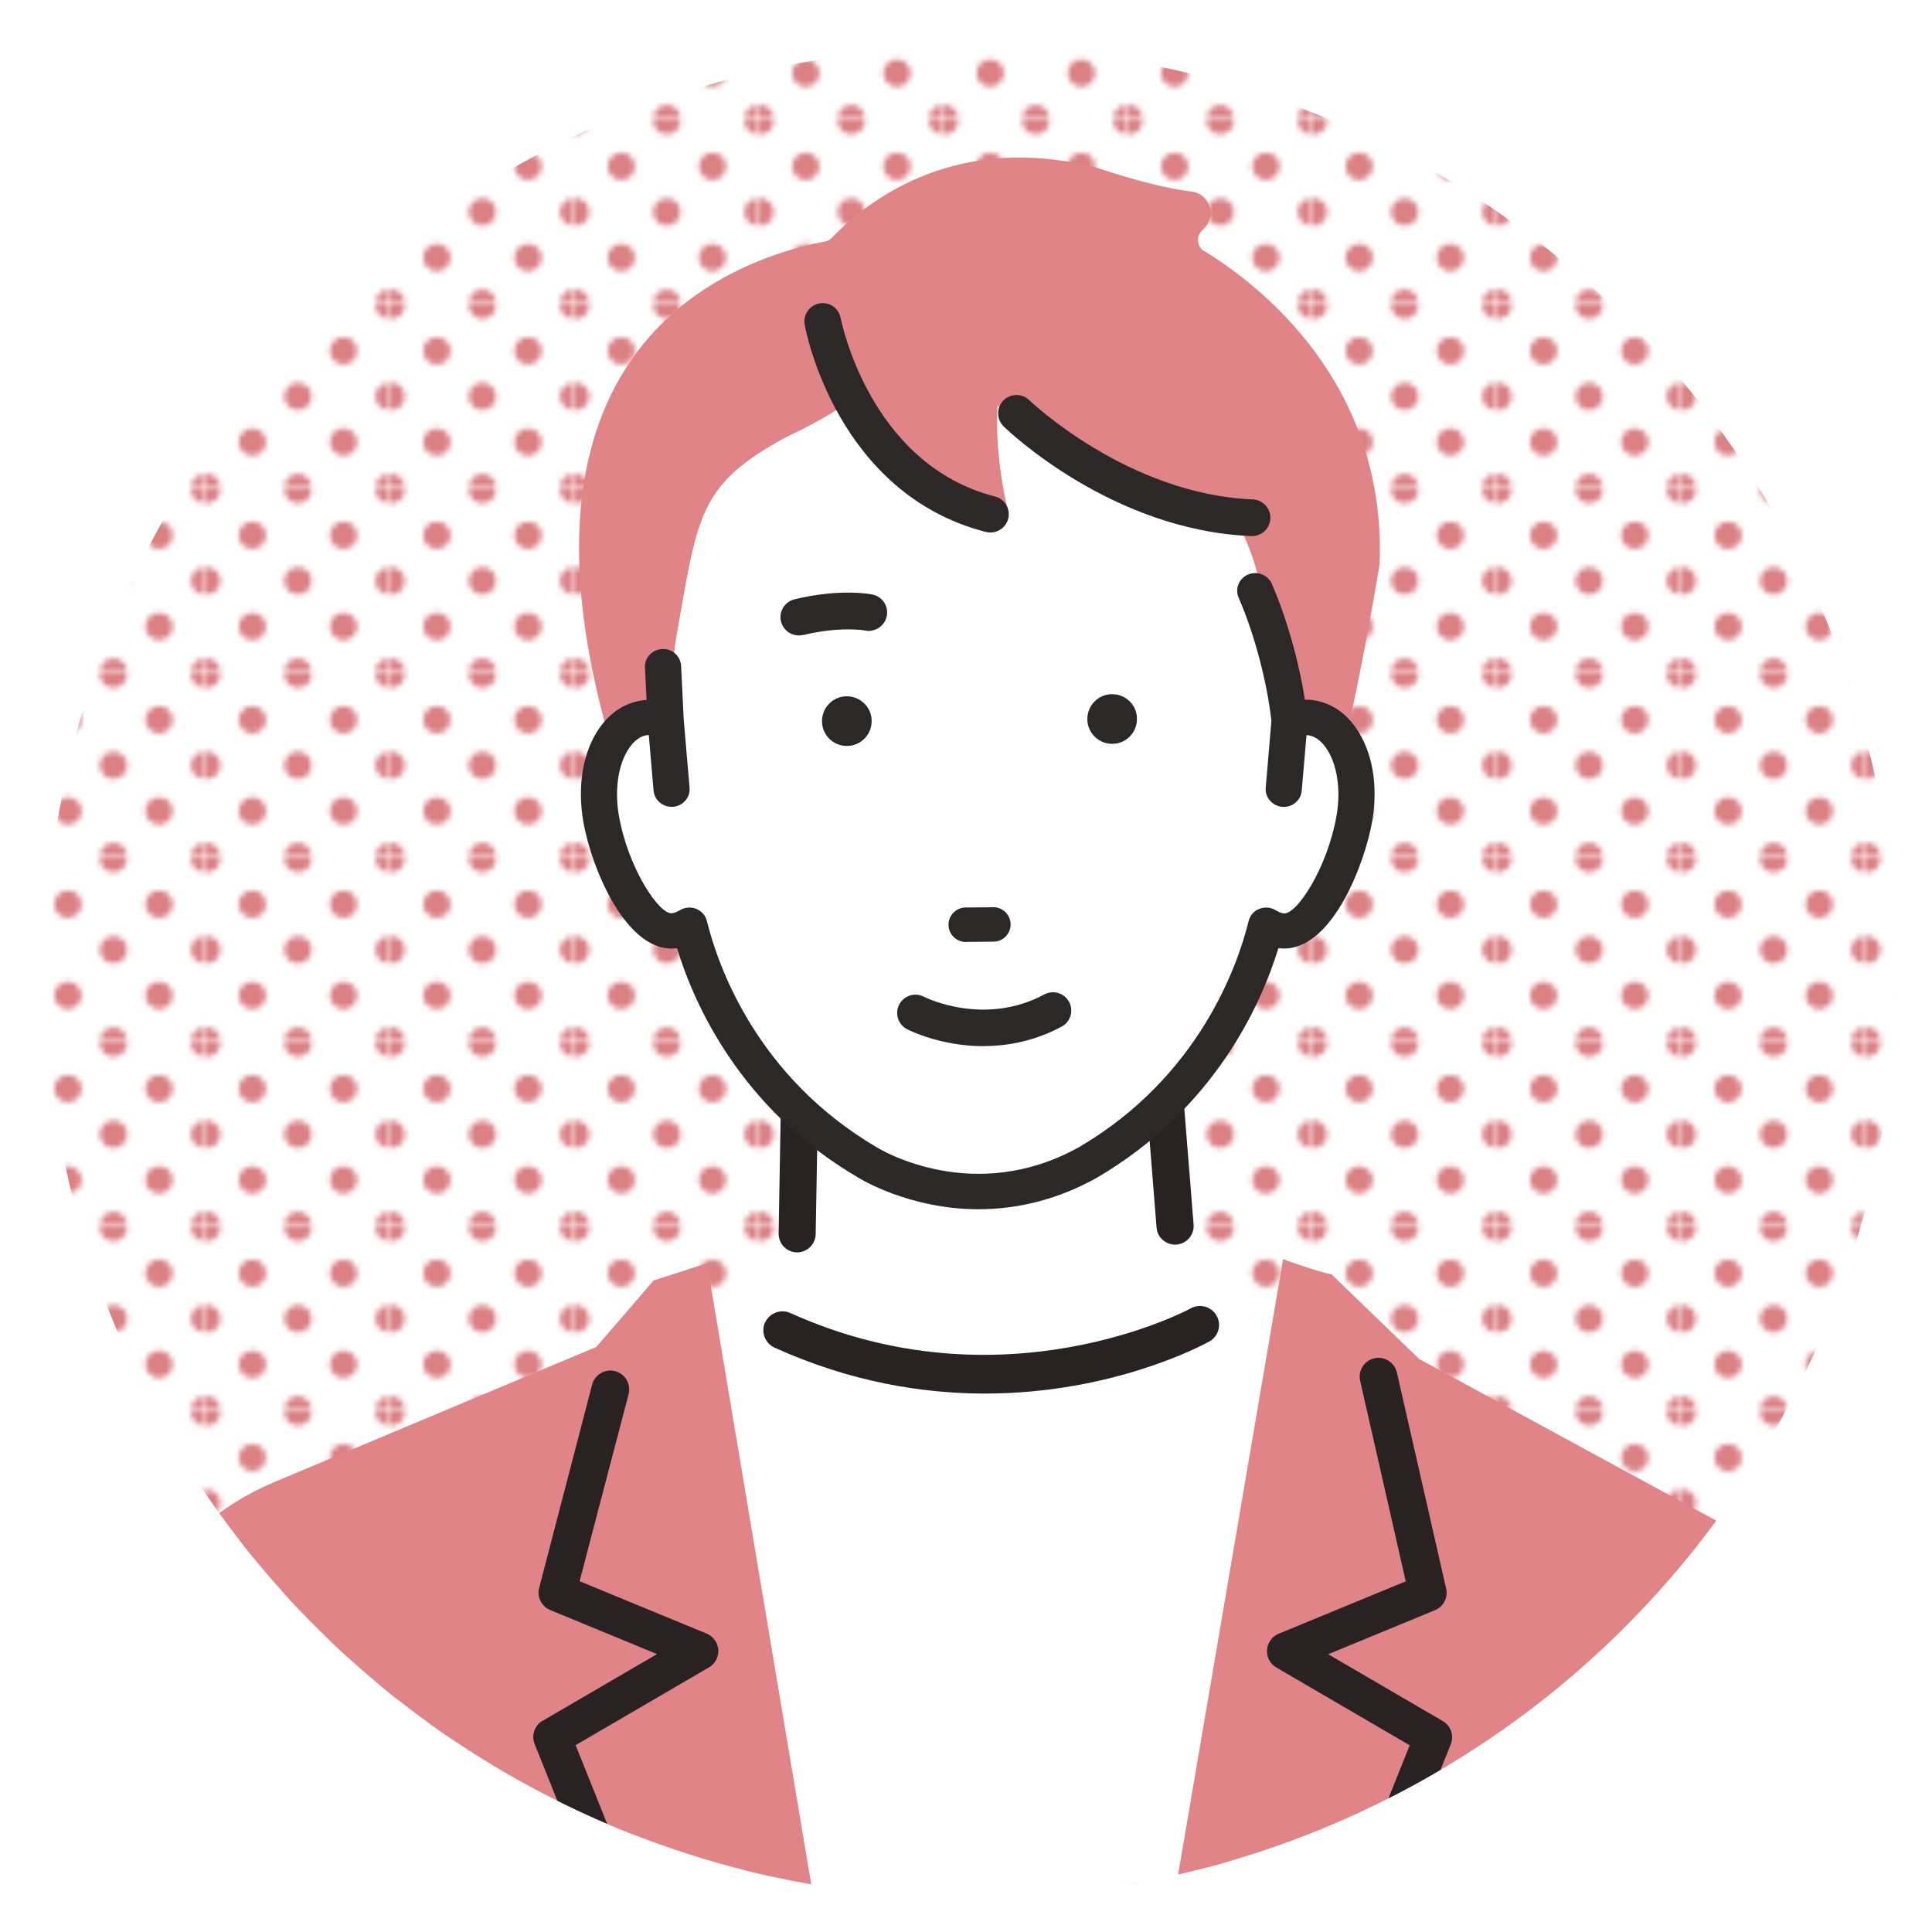 <?xml version="1.0" encoding="UTF-8"?>
<svg id="_レイヤー_43" data-name="レイヤー 43" xmlns="http://www.w3.org/2000/svg" xmlns:xlink="http://www.w3.org/1999/xlink" viewBox="0 0 146 146">
  <defs>
    <style>
      .cls-1 {
        fill: #2b2827;
      }

      .cls-1, .cls-2, .cls-3, .cls-4, .cls-5, .cls-6, .cls-7, .cls-8 {
        stroke-width: 0px;
      }

      .cls-2 {
        fill: url(#_新規パターンスウォッチ_16);
      }

      .cls-3 {
        fill: none;
      }

      .cls-4 {
        fill: #282322;
      }

      .cls-9 {
        clip-path: url(#clippath);
      }

      .cls-5 {
        fill: #e08488;
      }

      .cls-6 {
        fill: #db8083;
      }

      .cls-7 {
        fill: #fff;
      }

      .cls-8 {
        fill: #65aaae;
      }
    </style>
    <clipPath id="clippath">
      <circle class="cls-3" cx="73.34" cy="73.5" r="69.94"/>
    </clipPath>
    <pattern id="_新規パターンスウォッチ_16" data-name="新規パターンスウォッチ 16" x="0" y="0" width="33.62" height="33.62" patternTransform="translate(-11038.78 -6040.85) scale(.41)" patternUnits="userSpaceOnUse" viewBox="0 0 33.62 33.62">
      <g>
        <rect class="cls-3" width="33.62" height="33.62"/>
        <path class="cls-6" d="M33.62,36.14c1.39,0,2.52-1.13,2.52-2.52s-1.13-2.52-2.52-2.52-2.52,1.13-2.52,2.52,1.13,2.52,2.52,2.52Z"/>
        <path class="cls-6" d="M16.81,36.14c1.39,0,2.52-1.13,2.52-2.52s-1.13-2.52-2.52-2.52-2.52,1.13-2.52,2.52,1.13,2.52,2.52,2.52Z"/>
        <path class="cls-6" d="M0,36.14c1.39,0,2.52-1.13,2.52-2.52s-1.13-2.52-2.52-2.52-2.52,1.13-2.52,2.52,1.13,2.52,2.52,2.52Z"/>
        <path class="cls-6" d="M33.62,19.33c1.39,0,2.52-1.13,2.52-2.52s-1.13-2.52-2.52-2.52-2.52,1.13-2.52,2.52,1.13,2.52,2.52,2.52Z"/>
        <path class="cls-6" d="M16.81,19.33c1.39,0,2.52-1.13,2.52-2.52s-1.13-2.52-2.52-2.52-2.52,1.13-2.52,2.52,1.13,2.52,2.52,2.52Z"/>
        <path class="cls-6" d="M0,19.33c1.39,0,2.52-1.13,2.52-2.52s-1.13-2.52-2.52-2.52-2.52,1.13-2.52,2.52,1.13,2.52,2.52,2.52Z"/>
        <path class="cls-6" d="M33.62,2.52c1.39,0,2.52-1.13,2.52-2.52s-1.13-2.52-2.52-2.52-2.52,1.13-2.52,2.52,1.13,2.52,2.52,2.52Z"/>
        <path class="cls-6" d="M16.81,2.52c1.39,0,2.52-1.13,2.52-2.52s-1.13-2.52-2.52-2.52-2.52,1.13-2.52,2.52,1.13,2.52,2.52,2.52Z"/>
        <path class="cls-6" d="M0,2.52c1.39,0,2.52-1.13,2.52-2.52S1.39-2.52,0-2.52-2.52-1.39-2.52,0-1.39,2.52,0,2.52Z"/>
        <path class="cls-6" d="M-16.81,2.52c1.39,0,2.52-1.13,2.52-2.52s-1.13-2.52-2.52-2.52-2.52,1.13-2.52,2.52,1.13,2.52,2.52,2.52Z"/>
        <path class="cls-6" d="M-16.81,0"/>
        <path class="cls-6" d="M8.41,27.74c1.39,0,2.52-1.13,2.52-2.52s-1.13-2.52-2.52-2.52-2.52,1.13-2.52,2.52,1.13,2.52,2.52,2.52Z"/>
        <path class="cls-6" d="M25.22,27.74c1.39,0,2.52-1.13,2.52-2.52s-1.13-2.52-2.52-2.52-2.52,1.13-2.52,2.52,1.13,2.52,2.52,2.52Z"/>
        <path class="cls-6" d="M8.41,10.93c1.39,0,2.52-1.13,2.52-2.52s-1.13-2.52-2.52-2.52-2.52,1.13-2.52,2.52,1.13,2.52,2.52,2.52Z"/>
        <path class="cls-6" d="M25.22,10.93c1.39,0,2.52-1.13,2.52-2.52s-1.13-2.52-2.52-2.52-2.52,1.13-2.52,2.52,1.13,2.52,2.52,2.52Z"/>
        <path class="cls-6" d="M-8.41,10.93c1.39,0,2.52-1.13,2.52-2.52s-1.13-2.52-2.52-2.52-2.52,1.13-2.52,2.52,1.13,2.52,2.52,2.52Z"/>
        <path class="cls-6" d="M-8.41,8.41"/>
      </g>
    </pattern>
  </defs>
  <g class="cls-9">
    <circle class="cls-3" cx="73.34" cy="73.5" r="69.94"/>
    <circle class="cls-2" cx="73.34" cy="73.5" r="69.94"/>
    <circle class="cls-3" cx="73.34" cy="73.5" r="69.94"/>
    <path class="cls-7" d="M88.62,94.23l-.32-19.39h-26.82l-1.43,20.08s-3.29,1.84-6.31,3.56l13.37,84.11h15.89s13.63-84.26,13.63-84.26c-2.84-1.35-7.05-3.4-8.02-4.09Z"/>
    <g>
      <path class="cls-8" d="M53.4,94.44s-.03.04-.03.04c.01-.01.02-.02.03-.04Z"/>
      <g>
        <path class="cls-5" d="M137.22,128.04c-1.21-10.52-7.11-12.9-7.11-12.9l-22.86-12.44-6.63-6.4c-.91-.15-3.66-1.14-3.66-1.14l-13.96,81.85,61.84-3.46-7.62-45.5Z"/>
        <path class="cls-5" d="M53.44,95.46l-4.04,1.3-4.34,5.03-24.38,10.23c-4.04,1.7-7.43,4.66-9.64,8.45L-.69,175.97l67.8,1.03-13.68-81.54Z"/>
      </g>
    </g>
    <path class="cls-4" d="M88.76,176.27l17.77-44.38-10.08-5.88c-.47-.27-.74-.78-.7-1.33.04-.54.37-1.01.88-1.22l9.6-3.96-3.44-15.13c-.09-.37-.03-.75.17-1.08.2-.32.51-.55.88-.64.37-.09.75-.03,1.07.17.33.2.56.51.65.89l3.72,16.32c.17.69-.19,1.38-.84,1.65l-8.07,3.33,8.66,5.05c.61.35.87,1.11.6,1.76l-18.23,45.52c-.22.54-.74.9-1.32.9-.18,0-.36-.03-.53-.1-.73-.29-1.08-1.12-.79-1.85Z"/>
    <path class="cls-4" d="M40.99,130.05l8.66-5.05-8.07-3.33c-.65-.27-1.01-.96-.84-1.66l4-15.35c.09-.37.32-.68.65-.88.32-.2.71-.26,1.07-.17.76.18,1.23.96,1.05,1.72l-3.71,14.16,9.6,3.96c.5.21.84.68.88,1.22.04.54-.23,1.05-.7,1.33l-10.08,5.88,17.77,44.38c.29.73-.06,1.56-.79,1.85-.17.07-.35.1-.53.1-.59,0-1.11-.35-1.32-.9l-18.23-45.52c-.26-.65,0-1.41.6-1.76Z"/>
    <path class="cls-4" d="M57.82,99.94c.33-.72,1.18-1.04,1.9-.72,16.09,7.28,30.13-.27,30.27-.35.69-.38,1.57-.13,1.95.56.39.69.14,1.57-.56,1.95-.42.23-7.23,3.93-16.95,3.93-4.74,0-10.18-.88-15.9-3.47-.72-.33-1.04-1.18-.72-1.9Z"/>
    <path class="cls-4" d="M88.78,74.73c-.06-.72-.67-1.29-1.4-1.29h-26.82c-.76,0-1.39.62-1.4,1.38l-.32,18.39c0,.37.13.73.39,1,.26.27.61.42.98.43,0,0,.03,0,.03,0,.76,0,1.39-.62,1.4-1.38l.3-17.01h24.14l1.32,16.51c.03.38.2.72.49.96.29.24.65.36,1.02.33.37-.03.71-.2.96-.49.24-.29.36-.65.33-1.02l-1.43-17.8ZM60.24,94.47h0Z"/>
    <path class="cls-5" d="M91.01,18.99c-.28-.17-.45-.45-.47-.78-.03-.32.1-.62.34-.83l.05-.05c.48-.43.67-1.08.48-1.7-.19-.63-.7-1.07-1.35-1.15-2.9-.35-6.72-1.65-7.15-1.8-.05-.02-.1-.03-.15-.04-10.34-2.58-16.91,2.23-19.9,5.33-.14.15-.32.25-.52.28-3.99.77-11.32,3.13-15.47,10.27-3.85,6.62-4.13,15.8-.83,27.29.07-.1.17-.08.29.04.58-.88,1.35-1.46,2.27-1.61.56-.09,1.13,0,1.68.21l.78-5.98c1.71-9.62,1.62-11.84,8.61-15.57,0,0,3.95-1.73,6.94-4.4,11.6-5.33,20,2.66,25.82,11.8,0,0,3.48,3.88,2.41,4.32.33.75,1.12,3.49,1.75,5.95.42,1.64.76,3.15.84,3.87.55-.22,1.11-.31,1.68-.21,1.06.17,1.92.92,2.51,2.01,1.42-6.21,2.61-13.37,2.64-13.66v-.09c.47-13.63-9.12-20.99-13.27-23.53Z"/>
    <path class="cls-7" d="M66.63,28.52c11.6-5.33,20.75,1.07,26.57,10.21,0,0,2.73,5.47,1.66,5.91.33.75,1.12,3.49,1.75,5.95.42,1.64.76,3.15.84,3.87.55-.22,1.11-.31,1.68-.21,2.43.4,3.86,3.81,3.2,7.61-.66,3.8-3.17,8.86-5.6,8.46-.38-.06-.74-.21-1.07-.41-.85,3.44-3.89,12.31-13.47,17.94-8.81,4.91-16.65,0-16.65,0-9.58-5.62-12.62-14.5-13.47-17.94-.33.2-.69.35-1.07.41-2.43.4-4.93-4.66-5.6-8.46-.66-3.8.77-7.21,3.2-7.61.56-.09,1.13,0,1.68.21l.78-5.98c1.71-9.62,1.62-11.84,8.61-15.57,0,0,3.95-1.73,6.94-4.4Z"/>
    <path class="cls-5" d="M62.04,26.18s2.43,10.12,14.16,12.54c0,0-1.08-4.18-.81-8.09,0,0,6.47,8.5,21.04,9.71,0,0,4.65-31.56-34.39-14.16Z"/>
    <path class="cls-1" d="M102.43,54.95c-.8-1.12-1.86-1.82-3.08-2.02h0c-.24-.04-.49-.06-.74-.05-.46-2.95-1.39-6.21-2.5-8.76-.29-.67-1.09-.99-1.78-.71-.34.14-.6.4-.74.74-.13.33-.13.68.01,1.01,1.2,2.75,2.14,6.33,2.48,9.31l-.43,5.06c-.03.35.08.69.31.96.24.28.57.45.94.48.75.07,1.41-.49,1.47-1.21l.36-4.2c.06,0,.12,0,.18.01.46.08.9.39,1.28.92.85,1.19,1.16,3.16.81,5.16-.69,3.94-3.03,7.54-4.02,7.37-.19-.03-.37-.11-.57-.23-.37-.23-.83-.27-1.24-.11-.41.16-.71.5-.81.92-.83,3.37-3.75,11.77-12.82,17.09-7.95,4.43-14.97.2-15.27.02-9.1-5.34-12.02-13.74-12.85-17.11-.1-.42-.41-.76-.81-.92-.4-.16-.87-.12-1.24.11-.2.12-.38.19-.57.22-.97.16-3.34-3.42-4.03-7.37-.35-1.99-.04-3.97.81-5.16.37-.53.81-.84,1.27-.92.06,0,.12-.01.18-.01l.36,4.2c.06.68.65,1.22,1.36,1.22.04,0,.08,0,.11,0,.37-.03.7-.2.94-.48.23-.27.34-.61.31-.96l-.44-5.14-.2-4.08c-.04-.73-.68-1.31-1.43-1.26-.37.02-.71.17-.96.45-.24.26-.36.6-.34.94l.12,2.46c-.16,0-.31.02-.46.05-1.21.2-2.27.9-3.07,2.02-1.27,1.78-1.72,4.38-1.25,7.12.63,3.61,3.34,10.08,7.08,9.56,1.32,4.32,4.84,12.14,13.66,17.32.16.1,3.89,2.41,9.13,2.41,3.1,0,6.12-.8,8.96-2.39,8.85-5.2,12.37-13.02,13.7-17.34.14.02.28.02.42.03,3.73,0,6.14-6.59,6.66-9.59.48-2.74.02-5.34-1.25-7.12Z"/>
    <path class="cls-1" d="M82.17,54.35c0,1.04.86,1.87,1.89,1.86,1.04,0,1.87-.86,1.86-1.89,0-1.04-.85-1.87-1.89-1.86-1.04,0-1.87.86-1.86,1.89Z"/>
    <path class="cls-1" d="M62.12,54.51c0,1.04.86,1.87,1.89,1.86,1.04,0,1.87-.86,1.86-1.89,0-1.04-.86-1.87-1.89-1.86-1.04,0-1.87.86-1.86,1.89Z"/>
    <path class="cls-1" d="M72.99,71.18l2.09-.02c.35,0,.67-.14.92-.39.24-.25.38-.58.37-.92,0-.35-.14-.67-.39-.92-.25-.24-.58-.38-.92-.37l-2.09.02c-.35,0-.67.14-.92.39-.24.25-.38.58-.37.92,0,.35.14.67.39.92.12.12.27.21.42.28.16.06.33.1.5.1Z"/>
    <path class="cls-1" d="M60.7,47.99c2.83-.68,4.63-.35,4.68-.34.18.04.35.04.52,0,.54-.1.99-.51,1.11-1.08.16-.75-.32-1.48-1.07-1.64-.1-.02-2.38-.49-5.9.36-.74.18-1.2.93-1.02,1.67.18.74.93,1.2,1.67,1.02Z"/>
    <path class="cls-1" d="M74.51,40.2c.12.03.23.04.34.04.62,0,1.18-.42,1.34-1.04.19-.74-.26-1.49-1-1.68-9.51-2.44-11.64-13.37-11.66-13.48-.14-.75-.86-1.25-1.61-1.11-.75.14-1.25.86-1.11,1.61.09.52,2.45,12.77,13.69,15.66Z"/>
    <path class="cls-1" d="M94.56,40.51s.04,0,.06,0c.74,0,1.35-.58,1.38-1.33.03-.76-.56-1.41-1.33-1.44-9.44-.38-16.82-7.43-16.89-7.5-.55-.53-1.42-.52-1.96.03-.53.55-.52,1.42.03,1.96.33.32,8.19,7.86,18.71,8.28Z"/>
    <path class="cls-1" d="M74.34,79.06c-3.24,0-5.63-1.2-5.79-1.28-.68-.35-.95-1.18-.6-1.86.35-.68,1.18-.95,1.86-.6.2.1,4.6,2.25,9.11-.17.67-.36,1.51-.11,1.87.56.36.67.11,1.51-.56,1.87-2.07,1.11-4.11,1.47-5.9,1.47Z"/>
  </g>
</svg>